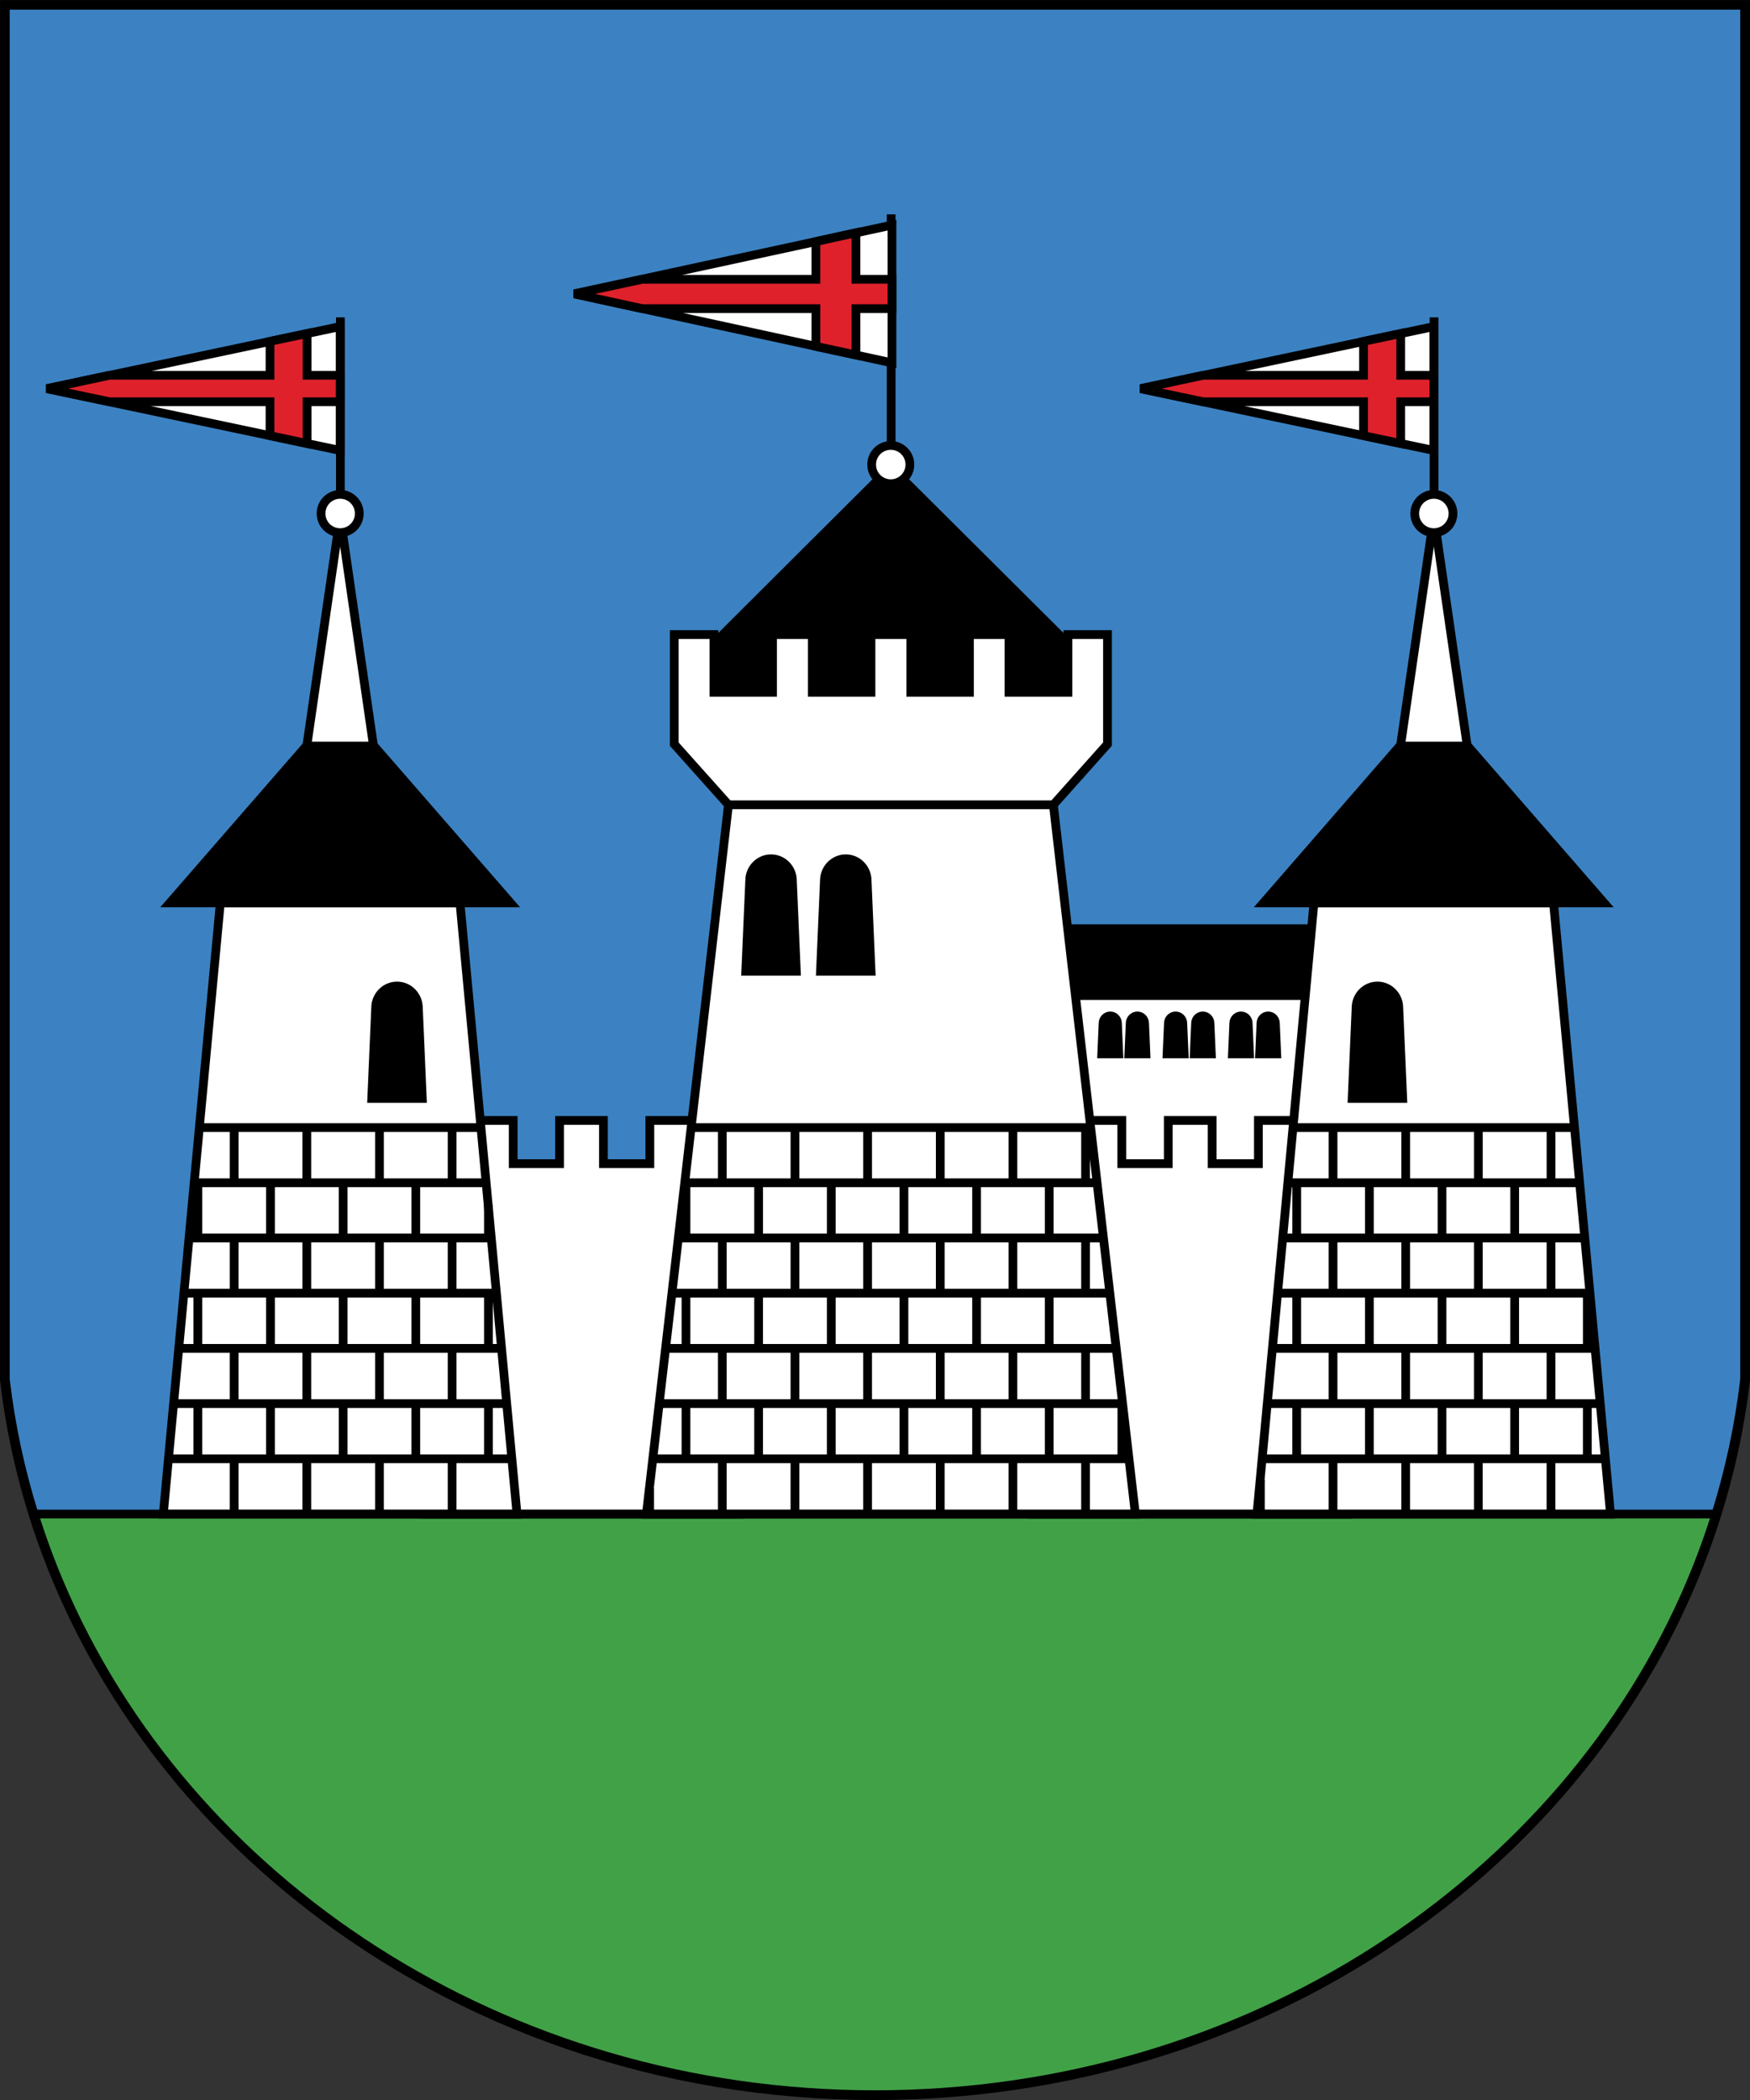 <?xml version="1.0" encoding="UTF-8" standalone="no"?>
<!-- Created with Inkscape (http://www.inkscape.org/) -->
<svg id="svg3977" xmlns:rdf="http://www.w3.org/1999/02/22-rdf-syntax-ns#" xmlns="http://www.w3.org/2000/svg" height="360" width="300" version="1.1" xmlns:cc="http://creativecommons.org/ns#" xmlns:dc="http://purl.org/dc/elements/1.1/">
 <rect width="100%" height="100%" fill="#333333" stroke="none"/>

 <g id="layer1" transform="translate(-225,-352.362)">
  <path id="path3097" d="m446.75,524.39c2.935,0,5.315,2.38,5.315,5.315v5.314c0,2.935-2.38,5.315-5.315,5.315h-5.315v-15.944h5.315zm0,21.259c5.87,0,10.63-4.76,10.63-10.63v-5.314c0-5.87-4.76-10.63-10.63-10.63h-10.63v26.574h10.63zm-21.26-26.574,5.315,0,0,26.574-5.315,0,0-26.574zm-10.63,0,5.315,0,0,26.574-5.315,0-10.63-16.684,0,16.684-5.315,0,0-26.574,5.315,0,10.63,16.684,0-16.684zm-79.724,0,15.945,0,0,5.315-10.63,0,0,5.315,10.63,0,0,5.315-10.63,0,0,5.315,10.63,0,0,5.315-15.945,0,0-26.574zm-21.26-0.001,5.315,0,0,21.26,10.63,0,0,5.315-15.945,0,0-26.575zm55.808,21.26,5.314,0c4.402,0,7.972-3.57,7.972-7.972s-3.636-7.957-7.972-7.972h-5.314v5.315h5.314c1.467,0,2.658,1.19,2.658,2.658s-1.19,2.658-2.658,2.658h-5.314v5.315zm5.31-26.58c10.272,0,18.602,8.33,18.602,18.602s-8.33,18.602-18.602,18.602-18.602-8.33-18.602-18.602,8.33-18.602,18.602-18.602zm0,5.315c7.337,0,13.287,5.95,13.287,13.287,0,7.337-5.95,13.287-13.287,13.287-7.337,0-13.287-5.95-13.287-13.287,0-7.337,5.95-13.287,13.287-13.287z" fill-rule="evenodd" class="fil0" fill="#a90000"/>
  <path id="path10" d="m225,588.9c0.352,3.011,0.802,5.995,1.362,8.945,12.337,65.047,74.201,114.52,148.64,114.52,74.435,0,136.3-49.471,148.64-114.52,0.56-2.951,1.01-5.937,1.363-8.949v-236.53h-300v236.53z" fill-rule="evenodd" class="fil0" fill="#000"/>
  <path id="path12" d="m518.37,611.91,0-0.001c2.348-7.468,4.022-15.199,4.955-23.133v-234.76h-296.66v234.76c0.916,7.789,2.546,15.384,4.829,22.726l0.127,0.408h286.74z" fill-rule="evenodd" class="fil1" fill="#3c82c2"/>
  <path id="path14" d="m514.17,623.34c1.578-3.733,2.981-7.544,4.202-11.427h-286.74c1.222,3.885,2.625,7.697,4.204,11.431,21.61,51.106,75.777,87.354,139.17,87.354s117.56-36.25,139.17-87.358z" fill-rule="evenodd" class="fil2" fill="#41a147"/>
  <rect id="rect16" fill-rule="evenodd" class="fil3 str0" height="37.001" width="50.03" stroke="#000" stroke-dasharray="none" stroke-miterlimit="4" y="520.41" x="403.75" stroke-width="1.5" fill="#FFF"/>
  <rect id="rect18" fill-rule="evenodd" class="fil0 str0" height="11.46" width="50.03" stroke="#000" stroke-dasharray="none" stroke-miterlimit="4" y="511.57" x="403.75" stroke-width="1.5" fill="#000"/>
  <polygon id="polygon20" fill-rule="evenodd" transform="matrix(4.087,0,0,4.093,-54.865,-76.267)" class="fil3 str0" stroke="#000" points="88.16,153.46,88.16,151.65,90.002,151.65,90.002,153.46,91.947,153.46,91.947,151.65,93.788,151.65,93.788,153.46,95.734,153.46,95.734,151.65,97.575,151.65,97.575,153.46,99.477,153.46,99.477,168.14,86.258,168.14,86.258,153.46" stroke-dasharray="none" stroke-miterlimit="4" stroke-width="0.367" fill="#FFF"/>
  <polygon id="polygon22" fill-rule="evenodd" transform="matrix(4.087,0,0,4.093,-54.865,-76.267)" class="fil3 str0" stroke="#000" points="123.1,153.46,123.1,151.65,121.26,151.65,121.26,153.46,119.32,153.46,119.32,151.65,117.48,151.65,117.48,153.46,115.53,153.46,115.53,151.65,113.69,151.65,113.69,153.46,111.79,153.46,111.79,168.14,125.01,168.14,125.01,153.46" stroke-dasharray="none" stroke-miterlimit="4" stroke-width="0.367" fill="#FFF"/>
  <polygon id="polygon24" fill-rule="evenodd" transform="matrix(4.087,0,0,4.093,-54.865,-76.267)" class="fil3 str0" stroke="#000" points="75.326,168.14,90.163,168.14,87.772,142.54,77.717,142.54" stroke-dasharray="none" stroke-miterlimit="4" stroke-width="0.367" fill="#FFF"/>
  <polygon id="polygon26" fill-rule="evenodd" transform="matrix(4.087,0,0,4.093,-54.865,-76.267)" class="fil3 str0" stroke="#000" points="116.1,168.14,112.66,138.43,99.032,138.43,95.59,168.14" stroke-dasharray="none" stroke-miterlimit="4" stroke-width="0.367" fill="#FFF"/>
  <polygon id="polygon28" fill-rule="evenodd" transform="matrix(4.087,0,0,4.093,-54.865,-76.267)" class="fil0 str0" stroke="#000" points="114.09,132.49,105.84,124.29,97.602,132.49,97.602,134.8,114.09,134.8" stroke-dasharray="none" stroke-miterlimit="4" stroke-width="0.367" fill="#000"/>
  <polygon id="polygon30" fill-rule="evenodd" transform="matrix(4.087,0,0,4.093,-54.865,-76.267)" class="fil3 str0" stroke="#000" points="113.27,133.72,113.27,131.3,114.93,131.3,114.93,135.89,112.66,138.43,99.032,138.43,96.758,135.89,96.758,131.3,98.423,131.3,98.423,133.72,100.88,133.72,100.88,131.3,102.55,131.3,102.55,133.72,105.01,133.72,105.01,131.3,106.68,131.3,106.68,133.72,109.14,133.72,109.14,131.3,110.8,131.3,110.8,133.72" stroke-dasharray="none" stroke-miterlimit="4" stroke-width="0.367" fill="#FFF"/>
  <polygon id="polygon32" fill-rule="evenodd" transform="matrix(4.087,0,0,4.093,-54.865,-76.267)" class="fil3 str0" stroke="#000" points="136.03,168.14,121.2,168.14,123.59,142.54,133.64,142.54" stroke-dasharray="none" stroke-miterlimit="4" stroke-width="0.367" fill="#FFF"/>
  <polygon id="polygon34" fill-rule="evenodd" transform="matrix(4.087,0,0,4.093,-54.865,-76.267)" class="fil0 str0" stroke="#000" points="121.47,142.54,127.19,135.97,130.04,135.97,135.76,142.54" stroke-dasharray="none" stroke-miterlimit="4" stroke-width="0.367" fill="#000"/>
  <polygon id="polygon36" fill-rule="evenodd" transform="matrix(4.087,0,0,4.093,-54.865,-76.267)" class="fil0 str0" stroke="#000" points="75.6,142.54,81.324,135.97,84.165,135.97,89.89,142.54" stroke-dasharray="none" stroke-miterlimit="4" stroke-width="0.367" fill="#000"/>
  <polygon id="polygon38" fill-rule="evenodd" transform="matrix(4.087,0,0,4.093,-54.865,-76.267)" class="fil3 str0" stroke="#000" points="127.22,135.97,128.62,126.34,130.02,135.97" stroke-dasharray="none" stroke-miterlimit="4" stroke-width="0.367" fill="#FFF"/>
  <polygon id="polygon40" fill-rule="evenodd" transform="matrix(4.087,0,0,4.093,-54.865,-76.267)" class="fil3 str0" stroke="#000" points="84.144,135.97,82.745,126.34,81.345,135.97" stroke-dasharray="none" stroke-miterlimit="4" stroke-width="0.367" fill="#FFF"/>
  <circle id="circle42" stroke-width="0.367" d="m 83.547,126.229 c 0,0.443 -0.359,0.802 -0.802,0.802 -0.443,0 -0.802,-0.359 -0.802,-0.802 0,-0.443 0.359,-0.802 0.802,-0.802 0.443,0 0.802,0.359 0.802,0.802 z" fill-rule="evenodd" cx="82.745" cy="126.23" transform="matrix(4.087,0,0,4.093,-54.865,-76.267)" class="fil3 str0" stroke="#000" stroke-dasharray="none" stroke-miterlimit="4" r="0.802" fill="#FFF"/>
  <circle id="circle44" stroke-width="0.367" d="m 106.647,124.176 c 0,0.443 -0.359,0.802 -0.802,0.802 -0.443,0 -0.802,-0.359 -0.802,-0.802 0,-0.443 0.359,-0.802 0.802,-0.802 0.443,0 0.802,0.359 0.802,0.802 z" fill-rule="evenodd" cx="105.84" cy="124.18" transform="matrix(4.087,0,0,4.093,-54.865,-76.267)" class="fil3 str0" stroke="#000" stroke-dasharray="none" stroke-miterlimit="4" r="0.802" fill="#FFF"/>
  <circle id="circle46" stroke-width="0.367" d="m 129.417,126.229 c 0,0.443 -0.359,0.802 -0.802,0.802 -0.443,0 -0.802,-0.359 -0.802,-0.802 0,-0.443 0.359,-0.802 0.802,-0.802 0.443,0 0.802,0.359 0.802,0.802 z" fill-rule="evenodd" cx="128.62" cy="126.23" transform="matrix(4.087,0,0,4.093,-54.865,-76.267)" class="fil3 str0" stroke="#000" stroke-dasharray="none" stroke-miterlimit="4" r="0.802" fill="#FFF"/>
  <line id="line48" stroke-width="1.5" x1="230.73" class="fil4 str0" y1="611.91" stroke="#000" stroke-dasharray="none" x2="519.27" stroke-miterlimit="4" y2="611.91" fill="none"/>
  <line id="line50" stroke-width="1.5" x1="283.35" class="fil4 str0" y1="406.77" stroke="#000" stroke-dasharray="none" x2="283.35" stroke-miterlimit="4" y2="437.12" fill="none"/>
  <line id="line52" stroke-width="1.5" x1="377.77" class="fil4 str0" y1="389.11" stroke="#000" stroke-dasharray="none" x2="377.77" stroke-miterlimit="4" y2="428.71" fill="none"/>
  <line id="line54" stroke-width="1.5" x1="470.84" class="fil4 str0" y1="406.77" stroke="#000" stroke-dasharray="none" x2="470.84" stroke-miterlimit="4" y2="437.12" fill="none"/>
  <path id="path56" d="m441.4,602.44,58.879,0m-57.996-9.463,57.113,0m-56.23-9.463,55.347,0m-54.464-9.463,53.581,0m-52.699-9.463,51.817,0m-50.934-9.463,50.051,0m-49.168-9.463,48.285,0m-53.918,60.383,0,5.858m12.455-9.465,0,9.465m12.454-9.465,0,9.465m12.455-9.465,0,9.465m12.455-9.465,0,9.465m-43.592-18.928,0,9.467m12.455-9.467,0,9.467m12.454-9.467,0,9.467m12.455-9.467,0,9.467m12.455-9.467,0,9.467m-43.591-18.93,0,9.467m12.454-9.467,0,9.467m12.455-9.467,0,9.467m12.455-9.467,0,9.467m-43.592-18.93,0,9.467m12.455-9.467,0,9.467m12.454-9.467,0,9.467m12.455-9.467,0,9.467m12.455-9.467,0,9.467m-43.591-18.93,0,9.467m12.454-9.467,0,9.467m12.455-9.467,0,9.467m12.455-9.467,0,9.467m-43.592-18.93,0,9.467m12.455-9.467,0,9.467m12.454-9.467,0,9.467m12.455-9.467,0,9.467m-31.136-18.93,0,9.467m12.454-9.467,0,9.467m12.455-9.467,0,9.467m12.455-9.467,0,9.467" stroke="#000" stroke-dasharray="none" stroke-miterlimit="4" stroke-width="1.5" class="fil4 str0" fill="none"/>
  <path id="path58" d="m253.91,602.44,58.879,0m-57.996-9.463,57.113,0m-56.23-9.463,55.347,0m-54.464-9.463,53.581,0m-52.699-9.463,51.817,0m-50.934-9.463,50.051,0m-49.168-9.463,48.285,0m-42.35,56.775,0,9.465m12.455-9.465,0,9.465m12.454-9.465,0,9.465m12.455-9.465,0,9.465m-43.593-18.927,0,9.467m12.455-9.467,0,9.467m12.455-9.467,0,9.467m12.454-9.467,0,9.467m12.455-9.467,0,9.467m-43.591-18.93,0,9.467m12.455-9.467,0,9.467m12.454-9.467,0,9.467m12.455-9.467,0,9.467m-43.593-18.929,0,9.467m12.455-9.467,0,9.467m12.455-9.467,0,9.467m12.454-9.467,0,9.467m12.455-9.467,0,9.467m-43.591-18.93,0,9.467m12.455-9.467,0,9.467m12.454-9.467,0,9.467m12.455-9.467,0,9.467m-43.593-18.929,0,9.467m12.455-9.467,0,9.467m12.455-9.467,0,9.467m12.454-9.467,0,9.467m12.455-5.632,0,5.632m-43.591-18.93,0,9.467m12.455-9.467,0,9.467m12.454-9.467,0,9.467m12.455-9.467,0,9.467" stroke="#000" stroke-dasharray="none" stroke-miterlimit="4" stroke-width="1.5" class="fil4 str0" fill="none"/>
  <path id="path60" d="m336.95,602.44,81.643,0m-80.548-9.463,79.454,0m-78.359-9.463,77.264,0m-76.169-9.463,75.074,0m-73.98-9.463,72.885,0m-71.791-9.463,70.696,0m-69.601-9.463,68.506,0m-75.657,61.807,0,4.434m12.454-9.465,0,9.465m12.455-9.465,0,9.465m12.455-9.465,0,9.465m12.454-9.465,0,9.465m12.455-9.465,0,9.465m12.455-9.465,0,9.465m-68.502-18.927,0,9.467m12.454-9.467,0,9.467m12.455-9.467,0,9.467m12.455-9.467,0,9.467m12.454-9.467,0,9.467m12.455-9.467,0,9.467m12.455-9.467,0,9.467m-68.501-18.93,0,9.467m12.455-9.467,0,9.467m12.455-9.467,0,9.467m12.454-9.467,0,9.467m12.455-9.467,0,9.467m12.455-9.467,0,9.467m-68.502-18.93,0,9.467m12.454-9.467,0,9.467m12.455-9.467,0,9.467m12.455-9.467,0,9.467m12.454-9.467,0,9.467m12.455-9.467,0,9.467m-56.046-18.93,0,9.467m12.455-9.467,0,9.467m12.455-9.467,0,9.467m12.454-9.467,0,9.467m12.455-9.467,0,9.467m12.455-9.467,0,9.467m-68.502-18.93,0,9.467m12.454-9.467,0,9.467m12.455-9.467,0,9.467m12.455-9.467,0,9.467m12.454-9.467,0,9.467m12.455-9.467,0,9.467m-56.046-18.929,0,9.467m12.455-9.467,0,9.467m12.455-9.467,0,9.467m12.454-9.467,0,9.467m12.455-9.467,0,9.467m12.455-9.467,0,9.467" stroke="#000" stroke-dasharray="none" stroke-miterlimit="4" stroke-width="1.5" class="fil4 str0" fill="none"/>
  <path id="path62" d="m357.18,499.58c2.022,0,3.661,1.679,3.661,3.75l0.671,15.527h-8.665l0.671-15.527c0-2.071,1.639-3.75,3.662-3.75z" fill-rule="evenodd" stroke="#000" stroke-dasharray="none" stroke-miterlimit="4" stroke-width="1.5" class="fil0 str0" fill="#000"/>
  <path id="path64" d="m293.06,521.39c2.022,0,3.661,1.679,3.661,3.75l0.671,15.527h-8.665l0.671-15.527c0-2.071,1.639-3.75,3.662-3.75z" fill-rule="evenodd" stroke="#000" stroke-dasharray="none" stroke-miterlimit="4" stroke-width="1.5" class="fil0 str0" fill="#000"/>
  <path id="path66" d="m431.19,526.52c-0.682,0-1.235,0.567-1.235,1.266l-0.226,5.24h2.924l-0.226-5.24c0-0.699-0.553-1.266-1.236-1.266z" fill-rule="evenodd" stroke="#000" stroke-dasharray="none" stroke-miterlimit="4" stroke-width="1.5" class="fil0 str0" fill="#000"/>
  <path id="path68" d="m426.53,526.52c-0.682,0-1.232,0.566-1.232,1.265l-0.229,5.242h2.924l-0.229-5.242c0-0.699-0.551-1.265-1.234-1.265z" fill-rule="evenodd" stroke="#000" stroke-dasharray="none" stroke-miterlimit="4" stroke-width="1.5" class="fil0 str0" fill="#000"/>
  <path id="path70" d="m419.98,526.52c-0.682,0-1.235,0.567-1.235,1.266l-0.226,5.24h2.924l-0.226-5.24c0-0.699-0.553-1.266-1.236-1.266z" fill-rule="evenodd" stroke="#000" stroke-dasharray="none" stroke-miterlimit="4" stroke-width="1.5" class="fil0 str0" fill="#000"/>
  <path id="path72" d="m415.33,526.52c-0.682,0-1.232,0.566-1.232,1.265l-0.229,5.242h2.924l-0.229-5.242c0-0.699-0.551-1.265-1.234-1.265z" fill-rule="evenodd" stroke="#000" stroke-dasharray="none" stroke-miterlimit="4" stroke-width="1.5" class="fil0 str0" fill="#000"/>
  <path id="path74" d="m461.13,521.39c-2.022,0-3.661,1.679-3.661,3.75l-0.671,15.527h8.665l-0.671-15.527c0-2.071-1.639-3.75-3.662-3.75z" fill-rule="evenodd" stroke="#000" stroke-dasharray="none" stroke-miterlimit="4" stroke-width="1.5" class="fil0 str0" fill="#000"/>
  <path id="path76" d="m442.4,526.52c-0.682,0-1.235,0.567-1.235,1.266l-0.226,5.24h2.924l-0.226-5.24c0-0.699-0.553-1.266-1.236-1.266z" fill-rule="evenodd" stroke="#000" stroke-dasharray="none" stroke-miterlimit="4" stroke-width="1.5" class="fil0 str0" fill="#000"/>
  <path id="path78" d="m437.74,526.52c-0.682,0-1.232,0.566-1.232,1.265l-0.229,5.242h2.924l-0.229-5.242c0-0.699-0.551-1.265-1.234-1.265z" fill-rule="evenodd" stroke="#000" stroke-dasharray="none" stroke-miterlimit="4" stroke-width="1.5" class="fil0 str0" fill="#000"/>
  <path id="path80" d="m369.99,499.58c2.022,0,3.661,1.679,3.661,3.75l0.671,15.527h-8.665l0.671-15.527c0-2.071,1.639-3.75,3.662-3.75z" fill-rule="evenodd" stroke="#000" stroke-dasharray="none" stroke-miterlimit="4" stroke-width="1.5" class="fil0 str0" fill="#000"/>
  <polygon id="polygon82" fill-rule="evenodd" transform="matrix(4.087,0,0,4.093,-54.865,-76.267)" class="fil3 str0" stroke="#000" points="82.745,123.59,70.444,121,82.745,118.4" stroke-dasharray="none" stroke-miterlimit="4" stroke-width="0.367" fill="#FFF"/>
  <polygon id="polygon84" fill-rule="evenodd" transform="matrix(4.087,0,0,4.093,-54.865,-76.267)" class="fil5 str0" stroke="#000" points="82.745,120.44,82.745,121.55,81.357,121.55,81.357,123.3,79.803,122.97,79.803,121.55,73.072,121.55,70.444,121,73.072,120.44,79.803,120.44,79.803,119.02,81.357,118.69,81.357,120.44" stroke-dasharray="none" stroke-miterlimit="4" stroke-width="0.367" fill="#df212c"/>
  <polygon id="polygon86" fill-rule="evenodd" transform="matrix(4.087,0,0,4.093,-54.865,-76.267)" class="fil3 str0" stroke="#000" points="105.89,119.92,92.568,117.03,105.89,114.15" stroke-dasharray="none" stroke-miterlimit="4" stroke-width="0.367" fill="#FFF"/>
  <polygon id="polygon88" fill-rule="evenodd" transform="matrix(4.087,0,0,4.093,-54.865,-76.267)" class="fil5 str0" stroke="#000" points="105.89,116.42,105.89,117.65,104.38,117.65,104.38,119.59,102.7,119.23,102.7,117.65,95.414,117.65,92.568,117.03,95.414,116.42,102.7,116.42,102.7,114.84,104.38,114.47,104.38,116.42" stroke-dasharray="none" stroke-miterlimit="4" stroke-width="0.367" fill="#df212c"/>
  <polygon id="polygon90" fill-rule="evenodd" transform="matrix(4.087,0,0,4.093,-54.865,-76.267)" class="fil3 str0" stroke="#000" points="128.62,123.59,116.32,121,128.62,118.4" stroke-dasharray="none" stroke-miterlimit="4" stroke-width="0.367" fill="#FFF"/>
  <polygon id="polygon92" fill-rule="evenodd" transform="matrix(4.087,0,0,4.093,-54.865,-76.267)" class="fil5 str0" stroke="#000" points="128.62,120.44,128.62,121.55,127.23,121.55,127.23,123.3,125.67,122.97,125.67,121.55,118.94,121.55,116.32,121,118.94,120.44,125.67,120.44,125.67,119.02,127.23,118.69,127.23,120.44" stroke-dasharray="none" stroke-miterlimit="4" stroke-width="0.367" fill="#df212c"/>
 </g>
</svg>
